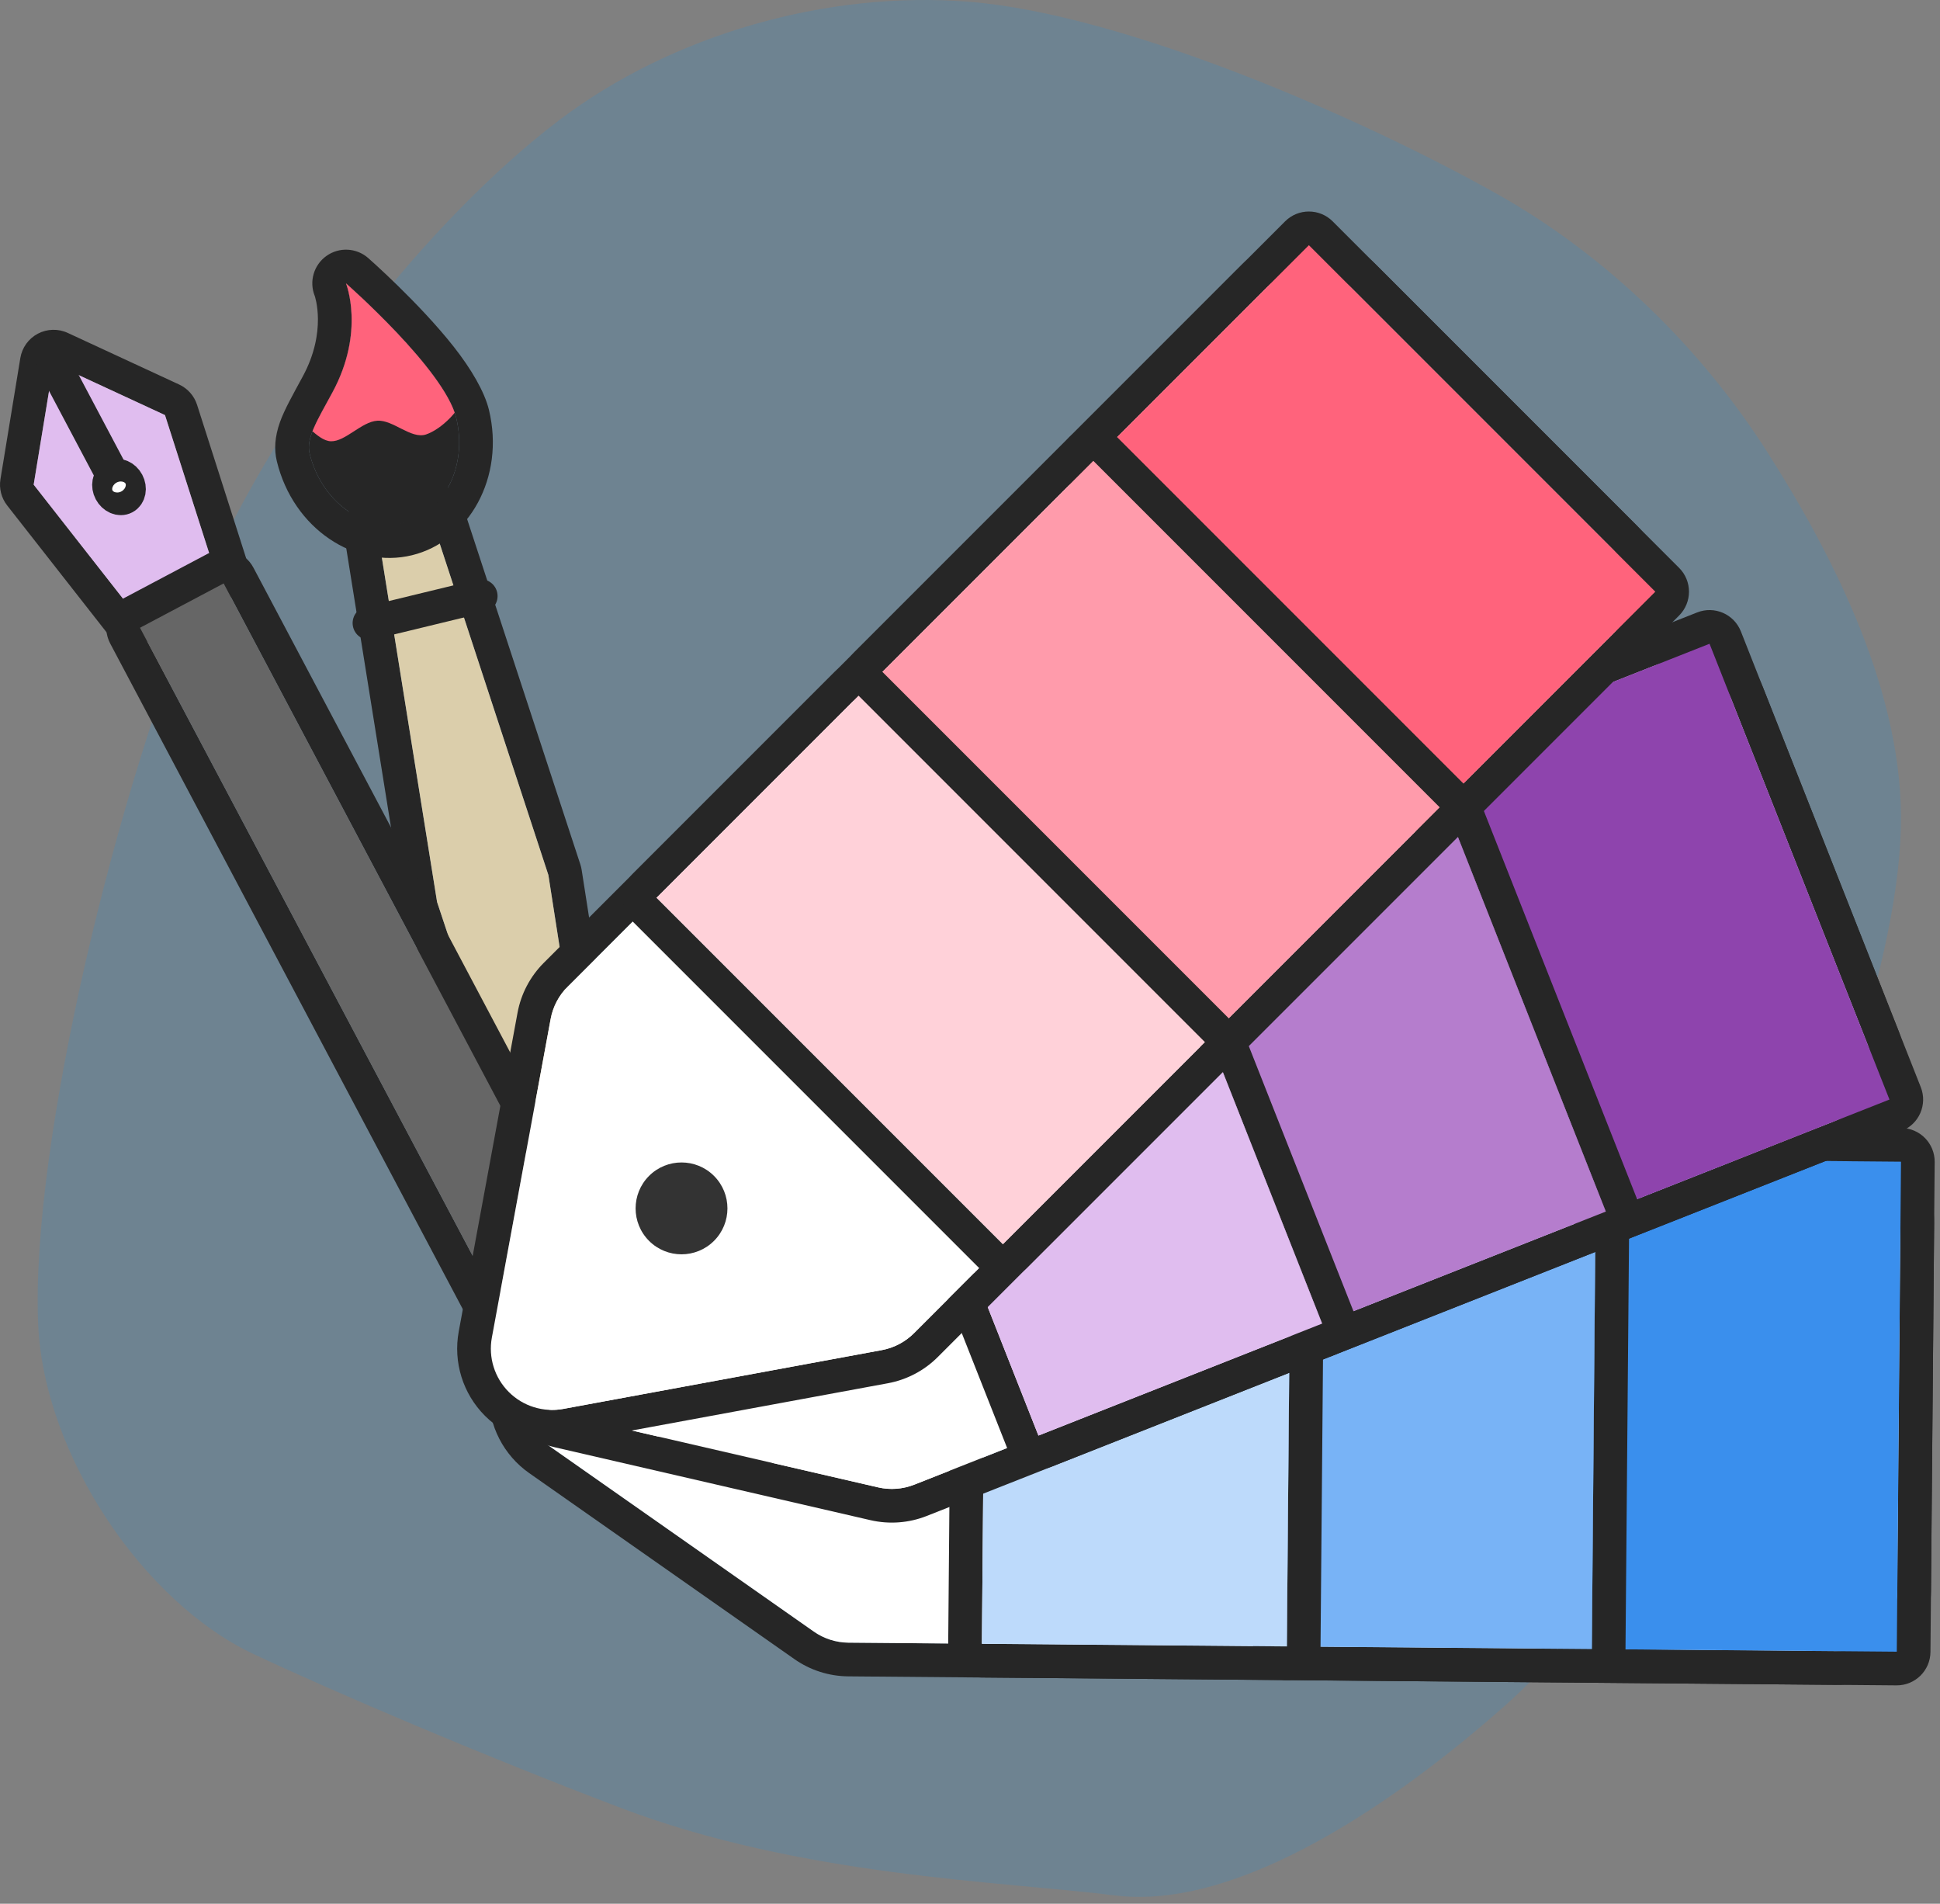 <?xml version="1.0" encoding="UTF-8" standalone="no"?><!DOCTYPE svg PUBLIC "-//W3C//DTD SVG 1.1//EN" "http://www.w3.org/Graphics/SVG/1.1/DTD/svg11.dtd"><svg width="100%" height="100%" viewBox="0 0 264 259" version="1.1" xmlns="http://www.w3.org/2000/svg" xmlns:xlink="http://www.w3.org/1999/xlink" xml:space="preserve" xmlns:serif="http://www.serif.com/" style="fill-rule:evenodd;clip-rule:evenodd;stroke-linecap:round;stroke-linejoin:round;stroke-miterlimit:1.5;"><rect x="0" y="0" width="264" height="259" fill="#808080" stroke="none"/><path d="M27.818,79.115c-11.81,27.311 -23.726,76.81 -22.62,101.125c0.811,17.808 14.356,37.748 29.257,44.767c10.905,5.136 31.24,13.817 49.959,20.932c24.697,9.387 51.972,10.005 67.285,11.927c17.04,2.139 38.637,-13.037 52.934,-25.667c14.296,-12.63 24.619,-31.911 32.845,-50.11c9.008,-19.927 20.684,-49.368 21.198,-69.449c0.462,-18.048 -8.983,-36.682 -18.115,-51.041c-9.083,-14.283 -21.936,-26.8 -36.678,-35.118c-18.124,-10.227 -50.767,-24.562 -72.071,-26.246c-19.288,-1.525 -40.339,4.448 -55.754,16.14c-17.333,13.147 -37.77,38.526 -48.24,62.74Z" style="fill:#0096ff;fill-opacity:0.14;"/><g id="Design-2" serif:id="Design 2"><g><g id="Paint-Brush" serif:id="Paint Brush"><path d="M62.985,68.846c-0.745,-2.272 -3.111,-3.589 -5.435,-3.026l-7.278,1.765c-2.324,0.564 -3.824,2.819 -3.445,5.18l8.127,50.681c0.039,0.245 0.098,0.486 0.177,0.721l15.382,46.248c0.752,2.262 3.113,3.57 5.429,3.008l7.278,-1.765c2.317,-0.562 3.816,-2.806 3.449,-5.161l-7.516,-48.157c-0.038,-0.244 -0.096,-0.486 -0.173,-0.721l-15.995,-48.773Zm-4.355,1.428l-7.278,1.766l8.128,50.68l15.382,46.249l7.278,-1.765l-7.515,-48.157l-15.995,-48.773Z" style="fill:#262626;"/><path d="M58.63,70.274l-7.278,1.766l8.128,50.68l15.382,46.249l7.278,-1.765l-7.515,-48.157l-15.995,-48.773Z" style="fill:#dbceab;"/><path d="M50.103,35.103c-1.596,-1.398 -3.943,-1.518 -5.673,-0.29c-1.731,1.229 -2.392,3.484 -1.598,5.452c0,0 1.695,4.814 -1.628,10.945c-1.373,2.532 -2.511,4.543 -3.108,6.225c-0.7,1.974 -0.811,3.716 -0.422,5.318c2.227,9.183 10.64,14.666 18.381,12.788c7.741,-1.877 12.706,-10.605 10.479,-19.788c-0.593,-2.443 -2.394,-5.541 -4.792,-8.585c-4.724,-5.997 -11.639,-12.065 -11.639,-12.065Zm-3.02,3.448c0,0 13.413,11.751 14.997,18.283c1.584,6.531 -1.6,12.918 -7.106,14.253c-5.506,1.336 -11.262,-2.883 -12.846,-9.414c-0.496,-2.043 1.052,-4.49 3.106,-8.279c4.492,-8.287 1.849,-14.843 1.849,-14.843Z" style="fill:#262626;"/><path d="M47.083,38.551c0,0 13.413,11.751 14.997,18.283c1.584,6.531 -1.6,12.918 -7.106,14.253c-5.506,1.336 -11.262,-2.883 -12.846,-9.414c-0.496,-2.043 1.052,-4.49 3.106,-8.279c4.492,-8.287 1.849,-14.843 1.849,-14.843Z" style="fill:#262626;"/><clipPath id="_clip1"><path d="M47.083,38.551c0,0 13.413,11.751 14.997,18.283c1.584,6.531 -1.6,12.918 -7.106,14.253c-5.506,1.336 -11.262,-2.883 -12.846,-9.414c-0.496,-2.043 1.052,-4.49 3.106,-8.279c4.492,-8.287 1.849,-14.843 1.849,-14.843Z"/></clipPath><g clip-path="url(#_clip1)"><path d="M34.616,61.407c0.83,2.044 3.163,-4.219 4.9,-4.448c1.738,-0.229 3.554,3.029 5.523,3.076c1.969,0.046 4.136,-2.642 6.291,-2.796c2.156,-0.155 4.614,2.546 6.641,1.87c2.028,-0.676 4.839,-3.313 5.523,-5.925c0.92,-3.516 4.56,-12.985 0,-15.169c-5.278,-2.528 -26.854,-3.899 -31.667,0c-4.813,3.899 1.507,20.235 2.789,23.392Z" style="fill:#ff637c;"/></g><g><path d="M50.275,84.769l15.145,-3.674" style="fill:none;stroke:#262626;stroke-width:4.58px;"/></g></g><g id="Pen"><path d="M9.216,45.292c-1.3,-0.602 -2.806,-0.561 -4.072,0.109c-1.266,0.671 -2.145,1.894 -2.377,3.308l-2.706,16.488c-0.208,1.265 0.124,2.56 0.915,3.57l13.489,17.211c1.369,1.746 3.793,2.261 5.754,1.222l11.043,-5.851c1.961,-1.039 2.896,-3.333 2.219,-5.447l-6.664,-20.827c-0.391,-1.221 -1.275,-2.223 -2.439,-2.762l-15.162,-7.021Zm-1.926,4.159l15.162,7.021l6.664,20.827l-11.043,5.851l-13.49,-17.211l2.707,-16.488Z" style="fill:#262626;"/><path d="M7.29,49.451l15.162,7.021l6.664,20.827l-11.043,5.851l-13.49,-17.211l2.707,-16.488Z" style="fill:#e0bdef;"/><path d="M34.485,77.228c-1.185,-2.237 -3.959,-3.089 -6.195,-1.904l-11.387,6.033c-2.237,1.185 -3.089,3.959 -1.904,6.196l48.069,90.726c1.185,2.237 3.959,3.089 6.196,1.904l11.387,-6.033c2.237,-1.185 3.089,-3.959 1.904,-6.196l-48.07,-90.726Zm-4.05,2.146l-11.386,6.033l48.069,90.726l11.387,-6.033l-48.07,-90.726Z" style="fill:#262626;"/><path d="M30.435,79.374l-11.386,6.033l48.069,90.726l11.387,-6.033l-48.07,-90.726Z" style="fill:#666;"/><path d="M7.29,49.451l8.152,15.387" style="fill:none;stroke:#262626;stroke-width:4.58px;"/><path d="M15.442,64.838c0.629,-0.333 1.475,0.032 1.89,0.814c0.414,0.783 0.241,1.688 -0.388,2.021c-0.628,0.333 -1.475,-0.032 -1.889,-0.814c-0.415,-0.783 -0.241,-1.688 0.387,-2.021Z" style="fill:#fff;stroke:#262626;stroke-width:4.58px;"/></g></g><g><path d="M116.072,152.235c-2.616,-0.022 -5.176,0.75 -7.344,2.215c-6.265,4.234 -24.821,16.775 -36.528,24.686c-3.521,2.38 -5.647,6.341 -5.683,10.591c-0.037,4.25 2.02,8.247 5.5,10.687c11.569,8.112 29.907,20.97 36.098,25.312c2.142,1.501 4.689,2.317 7.305,2.34c16.43,0.141 106.322,0.915 134.326,1.156c7.134,0.061 12.966,-5.672 13.028,-12.805c0.11,-12.808 0.32,-37.191 0.43,-49.999c0.061,-7.133 -5.672,-12.965 -12.805,-13.027l-134.327,-1.156Zm-0.039,4.584c-1.688,-0.015 -3.34,0.483 -4.738,1.428c-6.266,4.234 -24.822,16.775 -36.528,24.687c-2.272,1.535 -3.643,4.09 -3.667,6.832c-0.024,2.743 1.303,5.321 3.549,6.895c11.568,8.112 29.906,20.97 36.097,25.312c1.382,0.969 3.026,1.495 4.713,1.51c16.43,0.141 106.323,0.915 134.327,1.156c4.602,0.039 8.365,-3.66 8.405,-8.262c0.11,-12.808 0.32,-37.19 0.43,-49.998c0.039,-4.602 -3.659,-8.365 -8.262,-8.405c-28.004,-0.241 -117.896,-1.014 -134.326,-1.155Z" style="fill:#262626;"/><path d="M116.033,156.819c-1.688,-0.015 -3.34,0.483 -4.738,1.428c-6.266,4.234 -24.822,16.775 -36.528,24.687c-2.272,1.535 -3.643,4.09 -3.667,6.832c-0.024,2.743 1.303,5.321 3.549,6.895c11.568,8.112 29.906,20.97 36.097,25.312c1.382,0.969 3.026,1.495 4.713,1.51c16.43,0.141 106.323,0.915 134.327,1.156c4.602,0.039 8.365,-3.66 8.405,-8.262c0.11,-12.808 0.32,-37.19 0.43,-49.998c0.039,-4.602 -3.659,-8.365 -8.262,-8.405c-28.004,-0.241 -117.896,-1.014 -134.326,-1.155Z" style="fill:#fff;"/><path d="M217.232,153.106c-2.532,-0.022 -4.601,2.012 -4.623,4.543l-0.574,66.665c-0.021,2.531 2.013,4.601 4.544,4.622l41.5,0.357c2.532,0.022 4.601,-2.012 4.623,-4.543l0.574,-66.665c0.021,-2.531 -2.013,-4.6 -4.544,-4.622l-41.5,-0.357Zm-0.04,4.583l-0.573,66.664l41.5,0.357l0.573,-66.664l-41.5,-0.357Z" style="fill:#262626;"/><path d="M217.192,157.689l-0.573,66.664l41.5,0.357l0.573,-66.664l-41.5,-0.357Z" style="fill:#3a8fed;"/><path d="M175.731,152.749c-2.531,-0.022 -4.6,2.012 -4.622,4.543l-0.574,66.665c-0.022,2.531 2.013,4.6 4.544,4.622l41.5,0.357c2.531,0.022 4.601,-2.012 4.623,-4.543l0.573,-66.665c0.022,-2.531 -2.012,-4.6 -4.543,-4.622l-41.501,-0.357Zm-0.039,4.583l-0.574,66.664l41.501,0.357l0.573,-66.664l-41.5,-0.357Z" style="fill:#262626;"/><path d="M175.692,157.332l-0.574,66.664l41.501,0.357l0.573,-66.664l-41.5,-0.357Z" style="fill:#78b3f6;"/><path d="M134.231,152.392c-2.531,-0.022 -4.601,2.012 -4.622,4.543l-0.574,66.665c-0.022,2.531 2.012,4.6 4.544,4.622l41.5,0.357c2.531,0.022 4.601,-2.012 4.622,-4.544l0.574,-66.664c0.022,-2.531 -2.012,-4.601 -4.544,-4.622l-41.5,-0.357Zm-0.039,4.583l-0.574,66.664l41.5,0.357l0.574,-66.664l-41.5,-0.357Z" style="fill:#262626;"/><path d="M134.192,156.975l-0.574,66.664l41.5,0.357l0.574,-66.664l-41.5,-0.357Z" style="fill:#bddafb;"/><path d="M87.821,189.91c-0.046,5.363 4.88,10.297 11.556,10.355c6.677,0.057 11.686,-4.792 11.732,-10.154c0.047,-5.363 -4.879,-10.297 -11.555,-10.355c-6.677,-0.057 -11.686,4.792 -11.733,10.154Zm4.584,0.04c0.027,-3.13 3.212,-5.644 7.109,-5.611c3.897,0.034 7.039,2.602 7.012,5.732c-0.027,3.13 -3.212,5.644 -7.109,5.611c-3.897,-0.034 -7.039,-2.602 -7.012,-5.732Z" style="fill:#262626;"/><path d="M92.405,189.95c0.027,-3.13 3.212,-5.644 7.109,-5.611c3.897,0.034 7.039,2.602 7.012,5.732c-0.027,3.13 -3.212,5.644 -7.109,5.611c-3.897,-0.034 -7.039,-2.602 -7.012,-5.732Z" style="fill:#f2f2f2;"/></g><g><path d="M98.259,135.712c-2.433,0.96 -4.517,2.637 -5.976,4.808c-4.219,6.276 -16.714,24.863 -24.596,36.589c-2.371,3.527 -2.855,7.996 -1.294,11.949c1.561,3.954 4.967,6.886 9.108,7.843c13.767,3.178 35.59,8.216 42.958,9.917c2.549,0.588 5.216,0.389 7.649,-0.572c15.283,-6.034 98.897,-39.046 124.946,-49.331c6.635,-2.62 9.89,-10.122 7.27,-16.758c-4.703,-11.913 -13.658,-34.593 -18.361,-46.506c-2.62,-6.635 -10.123,-9.89 -16.758,-7.271l-124.946,49.332Zm1.683,4.263c-1.569,0.62 -2.914,1.701 -3.855,3.102c-4.219,6.276 -16.714,24.863 -24.596,36.589c-1.53,2.276 -1.842,5.159 -0.835,7.709c1.007,2.551 3.204,4.443 5.876,5.06c13.767,3.178 35.59,8.216 42.958,9.917c1.644,0.38 3.365,0.251 4.935,-0.369c15.282,-6.034 98.897,-39.046 124.945,-49.331c4.281,-1.69 6.381,-6.531 4.691,-10.811c-4.703,-11.914 -13.658,-34.593 -18.362,-46.507c-1.69,-4.281 -6.53,-6.381 -10.811,-4.691c-26.048,10.285 -109.663,43.298 -124.946,49.332Z" style="fill:#262626;"/><path d="M99.942,139.975c-1.569,0.62 -2.914,1.701 -3.855,3.102c-4.219,6.276 -16.714,24.863 -24.596,36.589c-1.53,2.276 -1.842,5.159 -0.835,7.709c1.007,2.551 3.204,4.443 5.876,5.06c13.767,3.178 35.59,8.216 42.958,9.917c1.644,0.38 3.365,0.251 4.935,-0.369c15.282,-6.034 98.897,-39.046 124.945,-49.331c4.281,-1.69 6.381,-6.531 4.691,-10.811c-4.703,-11.914 -13.658,-34.593 -18.362,-46.507c-1.69,-4.281 -6.53,-6.381 -10.811,-4.691c-26.048,10.285 -109.663,43.298 -124.946,49.332Z" style="fill:#fff;"/><path d="M192.354,98.561c-2.354,0.93 -3.51,3.592 -2.58,5.946l24.482,62.009c0.93,2.354 3.592,3.509 5.947,2.58l38.602,-15.241c2.354,-0.93 3.509,-3.592 2.58,-5.947l-24.483,-62.008c-0.929,-2.354 -3.592,-3.51 -5.946,-2.58l-38.602,15.241Zm1.683,4.263l24.483,62.009l38.602,-15.241l-24.483,-62.009l-38.602,15.241Z" style="fill:#262626;"/><path d="M194.037,102.824l24.483,62.009l38.602,-15.241l-24.483,-62.009l-38.602,15.241Z" style="fill:#8e44ad;"/><path d="M153.752,113.802c-2.354,0.929 -3.509,3.592 -2.58,5.946l24.482,62.009c0.93,2.354 3.592,3.509 5.947,2.58l38.602,-15.241c2.354,-0.93 3.509,-3.592 2.58,-5.947l-24.483,-62.008c-0.929,-2.355 -3.592,-3.51 -5.946,-2.58l-38.602,15.241Zm1.683,4.263l24.483,62.009l38.602,-15.241l-24.483,-62.009l-38.602,15.241Z" style="fill:#262626;"/><path d="M155.435,118.065l24.483,62.009l38.602,-15.241l-24.483,-62.009l-38.602,15.241Z" style="fill:#b57dcd;"/><path d="M115.15,129.043c-2.354,0.929 -3.509,3.592 -2.58,5.946l24.483,62.009c0.929,2.354 3.591,3.509 5.946,2.58l38.602,-15.241c2.354,-0.93 3.509,-3.592 2.58,-5.947l-24.483,-62.008c-0.929,-2.355 -3.592,-3.51 -5.946,-2.58l-38.602,15.241Zm1.683,4.263l24.483,62.008l38.602,-15.24l-24.483,-62.009l-38.602,15.241Z" style="fill:#262626;"/><path d="M116.833,133.306l24.483,62.008l38.602,-15.24l-24.483,-62.009l-38.602,15.241Z" style="fill:#e0bdef;"/><path d="M86.209,181.234c1.97,4.988 8.387,7.714 14.597,5.262c6.21,-2.452 9.034,-8.826 7.065,-13.814c-1.969,-4.988 -8.387,-7.714 -14.597,-5.262c-6.21,2.452 -9.034,8.826 -7.065,13.814Zm4.263,-1.683c-1.149,-2.911 0.861,-6.437 4.485,-7.868c3.625,-1.431 7.501,-0.229 8.651,2.682c1.149,2.911 -0.86,6.437 -4.485,7.868c-3.625,1.431 -7.501,0.229 -8.651,-2.682Z" style="fill:#262626;"/><path d="M90.472,179.551c-1.149,-2.911 0.861,-6.437 4.485,-7.868c3.625,-1.431 7.501,-0.229 8.651,2.682c1.149,2.911 -0.86,6.437 -4.485,7.868c-3.625,1.431 -7.501,0.229 -8.651,-2.682Z" style="fill:#f2f2f2;"/></g><g><path d="M73.996,130.998c-1.849,1.849 -3.094,4.217 -3.569,6.789c-1.372,7.437 -5.436,29.462 -8,43.356c-0.771,4.18 0.563,8.472 3.569,11.477c3.005,3.006 7.297,4.34 11.477,3.569c13.894,-2.564 35.919,-6.628 43.356,-8c2.572,-0.475 4.94,-1.719 6.789,-3.569c11.619,-11.618 75.185,-75.184 94.987,-94.987c5.045,-5.044 5.045,-13.222 0,-18.267c-9.057,-9.057 -26.298,-26.298 -35.355,-35.355c-5.044,-5.044 -13.223,-5.044 -18.267,0l-94.987,94.987Zm3.241,3.241c-1.193,1.193 -1.996,2.72 -2.302,4.38c-1.373,7.436 -5.437,29.461 -8.001,43.356c-0.497,2.696 0.364,5.465 2.303,7.404c1.939,1.94 4.708,2.8 7.405,2.303c13.894,-2.564 35.919,-6.628 43.355,-8c1.66,-0.307 3.187,-1.11 4.38,-2.303c11.619,-11.618 75.185,-75.184 94.987,-94.987c3.255,-3.254 3.255,-8.53 0,-11.785c-9.056,-9.057 -26.298,-26.298 -35.355,-35.355c-3.254,-3.255 -8.531,-3.255 -11.785,0c-19.803,19.803 -83.369,83.368 -94.987,94.987Z" style="fill:#262626;"/><path d="M77.237,134.239c-1.193,1.193 -1.996,2.72 -2.302,4.38c-1.373,7.436 -5.437,29.461 -8.001,43.356c-0.497,2.696 0.364,5.465 2.303,7.404c1.939,1.94 4.708,2.8 7.405,2.303c13.894,-2.564 35.919,-6.628 43.355,-8c1.66,-0.307 3.187,-1.11 4.38,-2.303c11.619,-11.618 75.185,-75.184 94.987,-94.987c3.255,-3.254 3.255,-8.53 0,-11.785c-9.056,-9.057 -26.298,-26.298 -35.355,-35.355c-3.254,-3.255 -8.531,-3.255 -11.785,0c-19.803,19.803 -83.369,83.368 -94.987,94.987Z" style="fill:#fff;"/><path d="M145.529,59.465c-1.79,1.789 -1.79,4.691 0,6.481l47.141,47.141c1.79,1.79 4.692,1.79 6.482,0l29.346,-29.346c1.79,-1.79 1.79,-4.692 0,-6.482l-47.141,-47.141c-1.79,-1.79 -4.692,-1.79 -6.481,0l-29.347,29.347Zm3.241,3.24l47.141,47.141l29.346,-29.346l-47.141,-47.141l-29.346,29.346Z" style="fill:#262626;"/><path d="M148.77,62.705l47.141,47.141l29.346,-29.346l-47.141,-47.141l-29.346,29.346Z" style="fill:#ff637c;"/><path d="M116.183,88.811c-1.79,1.79 -1.79,4.692 0,6.482l47.141,47.14c1.79,1.79 4.692,1.79 6.481,0l29.347,-29.346c1.79,-1.79 1.79,-4.692 0,-6.482l-47.141,-47.14c-1.79,-1.79 -4.692,-1.79 -6.482,0l-29.346,29.346Zm3.241,3.241l47.141,47.14l29.346,-29.346l-47.141,-47.141l-29.346,29.347Z" style="fill:#262626;"/><path d="M119.424,92.052l47.141,47.14l29.346,-29.346l-47.141,-47.141l-29.346,29.347Z" style="fill:#ff9bab;"/><path d="M86.102,118.892c-1.79,1.79 -1.79,4.692 0,6.482l47.14,47.14c1.79,1.79 4.692,1.79 6.482,0l27.491,-27.49c1.789,-1.79 1.789,-4.692 0,-6.482l-47.141,-47.14c-1.79,-1.79 -4.692,-1.79 -6.482,0l-27.49,27.49Zm3.241,3.241l47.14,47.14l27.491,-27.49l-47.141,-47.14l-27.49,27.49Z" style="fill:#262626;"/><path d="M89.343,122.133l47.14,47.14l27.491,-27.49l-47.141,-47.14l-27.49,27.49Z" style="fill:#ffd1d9;"/><path d="M88.325,168.819c-2.44,-2.44 -2.44,-6.4 0,-8.839c2.439,-2.439 6.399,-2.439 8.838,0c2.44,2.439 2.44,6.399 0,8.839c-2.439,2.439 -6.399,2.439 -8.838,0Z" style="fill:#333;"/></g></g></svg>